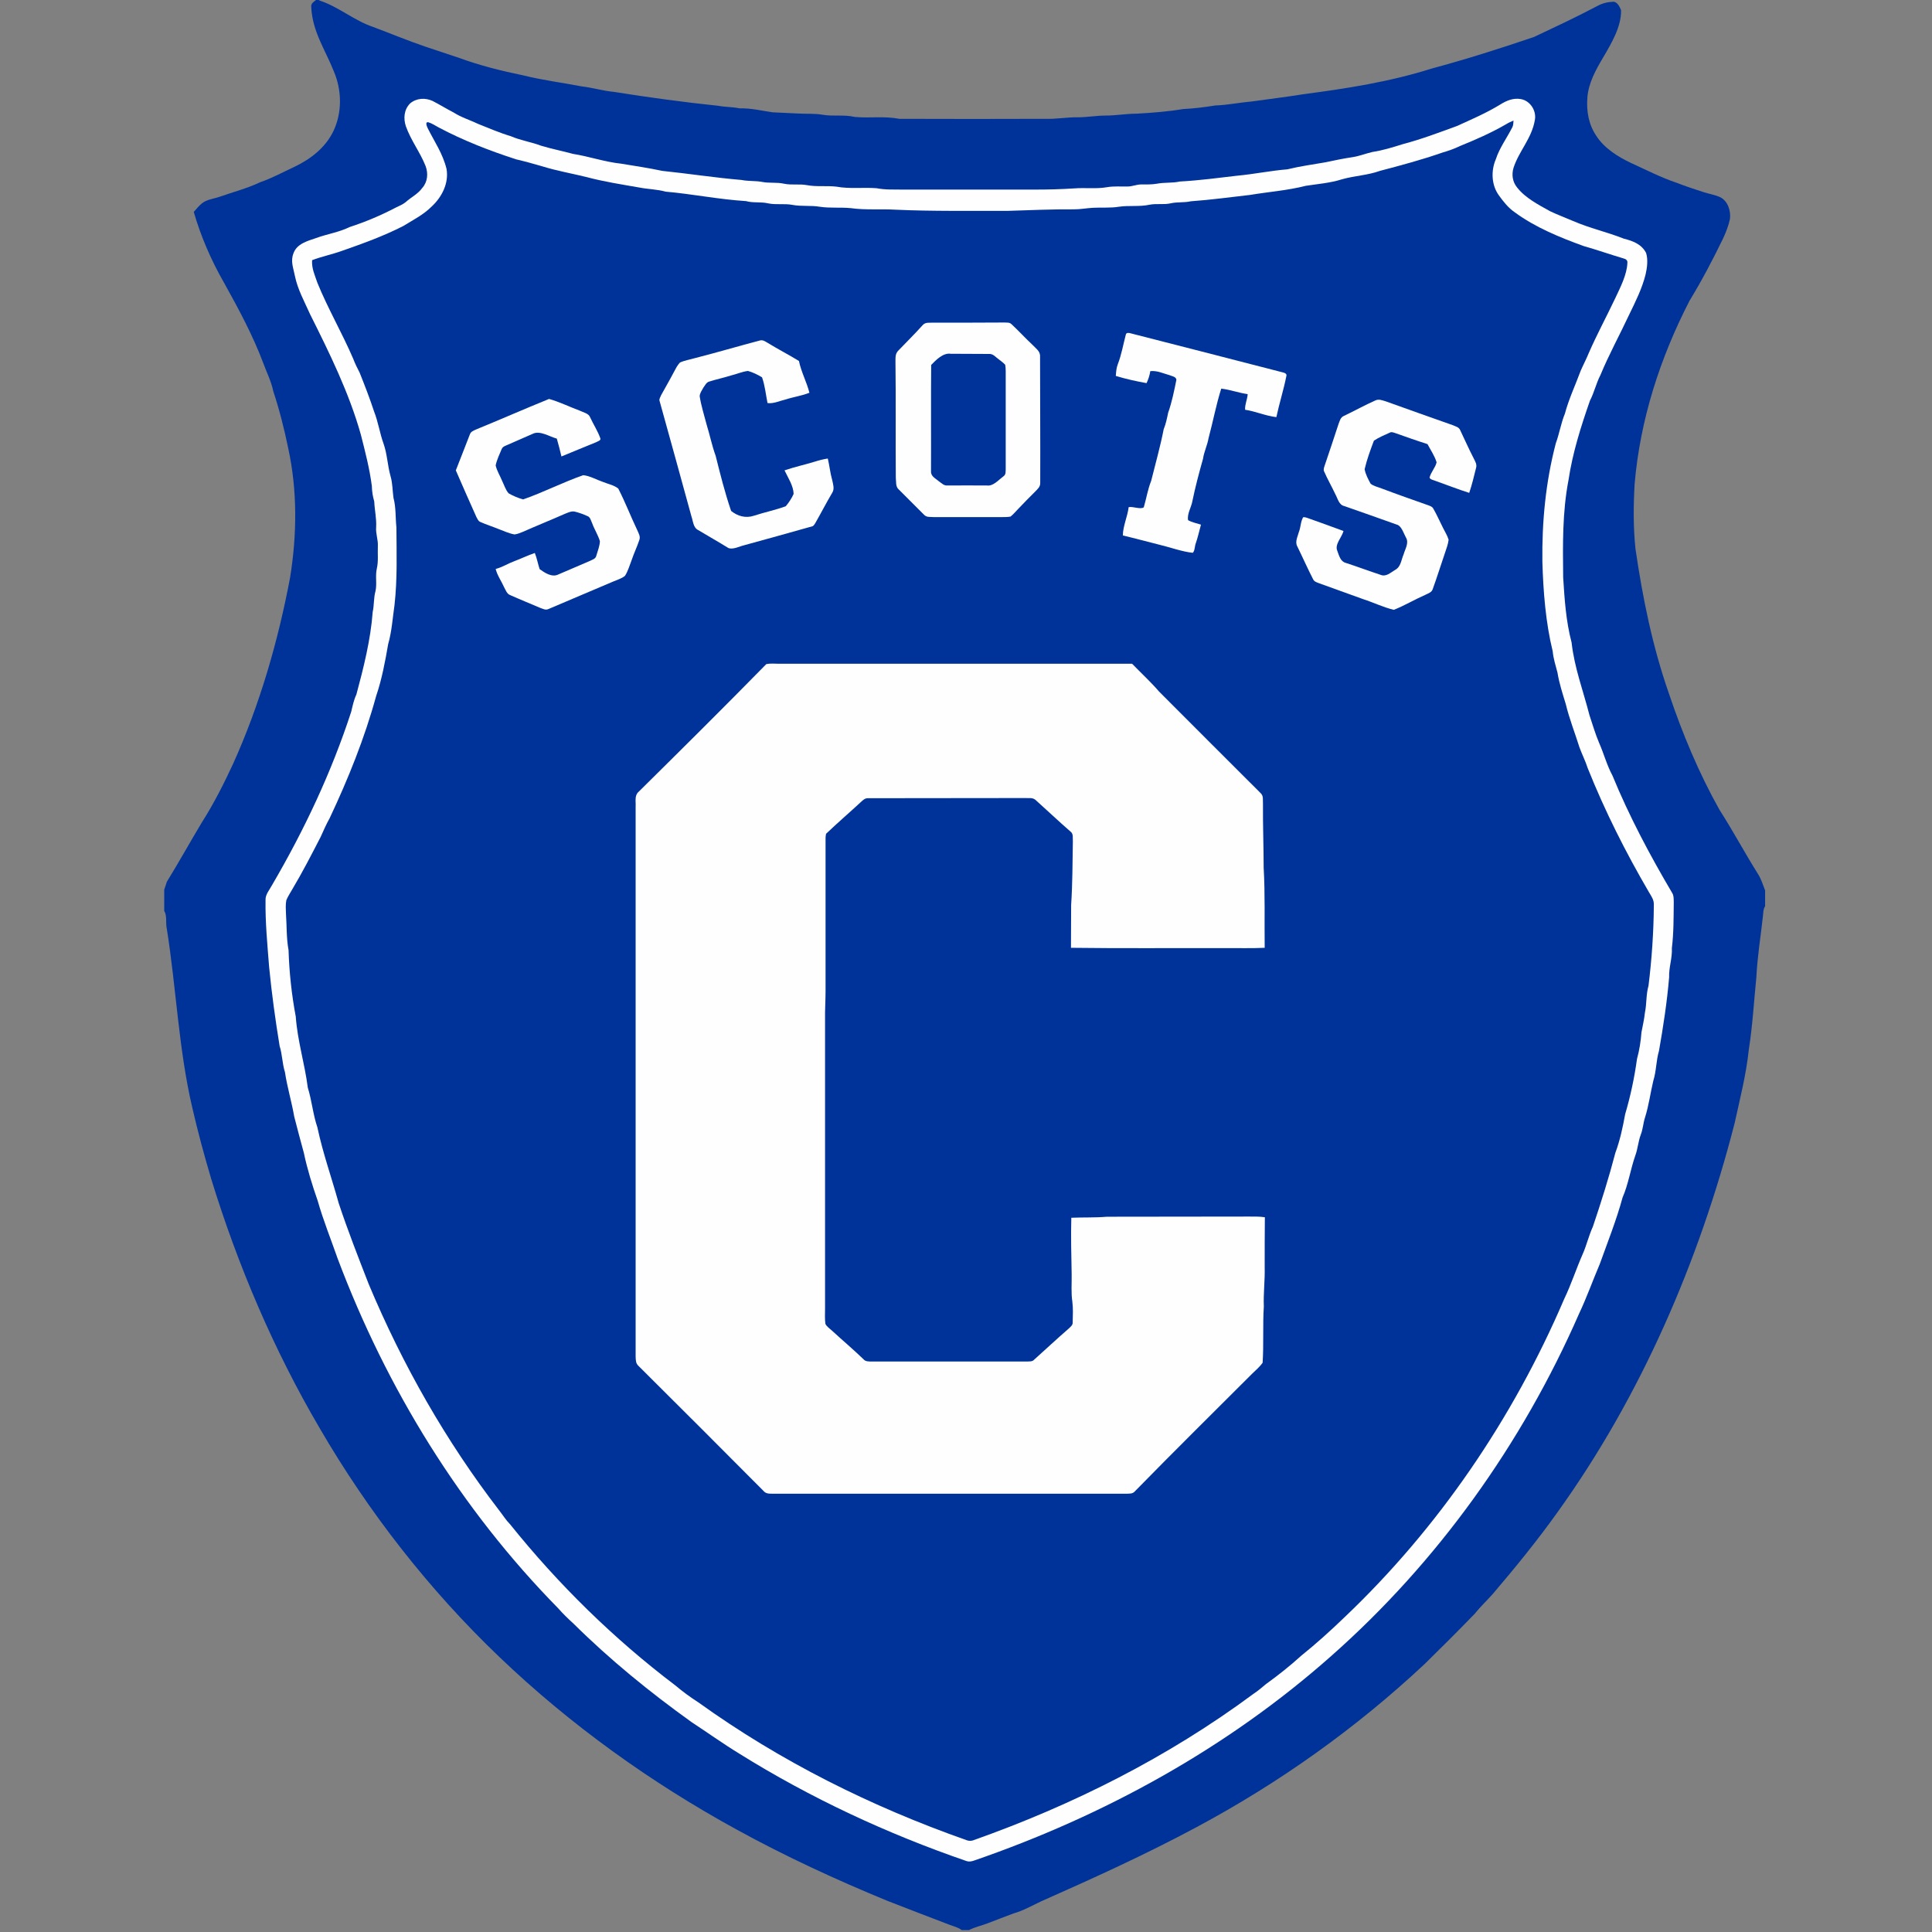<?xml version="1.0" encoding="UTF-8"?>
<svg width="200px" height="200px" viewBox="0 0 200 200" version="1.1" xmlns="http://www.w3.org/2000/svg" xmlns:xlink="http://www.w3.org/1999/xlink">
    <rect x="0" y="0" width="200" height="200" fill="#808080" stroke="none"/>
    <!-- Generator: Sketch 54.1 (76490) - https://sketchapp.com -->
    <title>covenant</title>
    <desc>Created with Sketch.</desc>
    <g id="covenant" stroke="none" stroke-width="1" fill="none" fill-rule="evenodd">
        <g id="covenant_BGL">
            <g id="covenant" transform="translate(17, 0)">
                <g fill-rule="nonzero" id="Shape">
                    <path d="M15.716,0 L15.982,0 L16.124,0.071 C18.027,0.693 19.68,2.133 21.582,2.773 C23.396,3.449 25.173,4.196 27.004,4.818 C28.16,5.191 29.316,5.6 30.471,5.973 C32.64,6.773 34.916,7.342 37.173,7.804 C39.164,8.302 41.191,8.551 43.2,8.942 C44.32,9.067 45.404,9.404 46.542,9.511 C50.133,10.08 53.742,10.578 57.351,10.951 C58.08,11.093 58.827,11.058 59.573,11.218 C60.747,11.182 61.849,11.467 62.987,11.627 C63.858,11.68 64.747,11.698 65.618,11.751 C66.471,11.804 67.324,11.733 68.142,11.876 C69.262,12.071 70.364,11.84 71.484,12.107 C73.031,12.249 74.56,12 76.107,12.302 C81.12,12.32 86.204,12.32 91.218,12.302 C92.356,12.338 93.458,12.124 94.596,12.142 C95.556,12.142 96.48,11.964 97.44,11.964 C98.507,11.964 99.573,11.769 100.64,11.769 C102.258,11.68 103.876,11.556 105.476,11.289 C106.596,11.236 107.716,11.093 108.818,10.916 C110.062,10.88 111.307,10.613 112.551,10.507 C114.311,10.258 116.124,10.044 117.884,9.76 C122.436,9.156 126.827,8.48 131.218,7.093 C134.791,6.133 138.311,5.013 141.813,3.822 C143.947,2.809 146.062,1.831 148.142,0.729 C148.676,0.427 149.244,0.213 149.867,0.196 C150.364,0.071 150.667,0.676 150.809,1.049 C150.862,2.756 149.778,4.551 148.942,5.973 C148.196,7.236 147.431,8.604 147.324,10.116 C147.218,11.502 147.449,12.889 148.249,14.062 C149.067,15.342 150.489,16.231 151.84,16.871 C153.369,17.564 154.951,18.382 156.551,18.916 C157.458,19.271 158.382,19.573 159.307,19.876 C159.893,20.071 160.533,20.16 161.102,20.427 C161.867,20.818 162.204,21.867 162.08,22.684 C161.938,23.36 161.671,24.036 161.387,24.658 C160.32,26.862 159.182,29.031 157.902,31.129 C154.844,37.067 152.782,43.449 152.213,50.133 C152.089,52.356 152.071,54.578 152.302,56.8 C153.049,61.92 154.062,66.916 155.769,71.804 C157.156,75.929 158.862,80.018 160.996,83.822 C162.4,86.009 163.609,88.284 164.996,90.489 C165.333,91.022 165.493,91.591 165.724,92.178 L165.724,93.813 C165.511,94.133 165.547,94.489 165.493,94.88 C165.262,96.978 164.924,99.04 164.818,101.156 C164.569,103.644 164.427,106.169 164.036,108.658 C163.769,111.218 163.111,113.796 162.56,116.302 C158.898,130.56 152.871,144.516 144.267,156.498 C142.151,159.467 139.876,162.258 137.511,165.031 C136.889,165.724 136.231,166.347 135.644,167.076 C133.956,168.818 132.231,170.542 130.507,172.231 C123.413,178.88 115.449,184.551 106.88,189.138 C101.653,191.947 96.178,194.436 90.756,196.836 C89.813,197.28 88.924,197.796 87.911,198.08 C87.004,198.436 86.098,198.756 85.209,199.111 C84.569,199.36 83.911,199.484 83.307,199.804 L82.56,199.804 C82.169,199.502 81.742,199.431 81.298,199.253 C79.164,198.436 77.013,197.618 74.88,196.782 C69.564,194.596 64.356,192.196 59.307,189.422 C50.4,184.551 42.044,178.56 34.702,171.538 C27.413,164.569 21.156,156.551 16.089,147.84 C11.342,139.751 7.627,131.022 4.871,122.062 C4.142,119.609 3.467,117.12 2.898,114.631 C1.493,108.64 1.244,102.258 0.267,96.142 C0.124,95.538 0.32,94.827 0,94.293 L0,92.089 C0.107,91.822 0.178,91.556 0.267,91.289 C1.493,89.298 2.667,87.182 3.893,85.138 C5.12,83.218 6.151,81.173 7.111,79.111 C9.884,72.978 11.787,66.382 13.031,59.787 C13.742,55.36 13.796,50.809 12.836,46.4 C12.427,44.409 11.929,42.436 11.289,40.498 C11.076,39.467 10.613,38.578 10.258,37.6 C9.156,34.667 7.68,31.947 6.169,29.227 C4.853,26.933 3.787,24.462 3.058,21.938 C3.342,21.618 3.591,21.298 3.929,21.031 C4.427,20.64 5.173,20.569 5.778,20.356 C7.182,19.858 8.604,19.502 9.938,18.862 C11.182,18.436 12.302,17.813 13.493,17.262 C15.164,16.462 16.658,15.307 17.493,13.618 C18.436,11.662 18.4,9.351 17.547,7.36 C16.622,5.049 15.342,3.271 15.218,0.711 C15.182,0.356 15.467,0.196 15.716,0 Z" fill="#003399"></path>
                    <path d="M27.787,10.453 C28.516,10.827 29.227,11.271 29.956,11.644 C30.756,12.16 31.662,12.427 32.516,12.836 C33.636,13.28 34.738,13.76 35.876,14.098 C36.889,14.542 37.956,14.684 38.987,15.076 C40.089,15.413 41.209,15.627 42.311,15.929 C44,16.196 45.6,16.764 47.289,16.942 C48.711,17.173 50.133,17.387 51.556,17.689 C54.293,17.973 57.031,18.4 59.769,18.631 C60.462,18.773 61.173,18.702 61.867,18.827 C62.631,18.987 63.413,18.844 64.178,19.022 C64.96,19.182 65.742,19.022 66.524,19.164 C67.556,19.36 68.569,19.2 69.6,19.324 C70.951,19.573 72.373,19.378 73.742,19.484 C74.649,19.662 75.538,19.609 76.444,19.627 C81.013,19.627 85.564,19.627 90.133,19.627 C91.502,19.627 92.853,19.591 94.222,19.502 C95.36,19.413 96.498,19.573 97.6,19.378 C98.329,19.253 99.022,19.324 99.733,19.307 C100.213,19.307 100.658,19.093 101.138,19.093 C101.671,19.093 102.204,19.111 102.738,19.022 C103.538,18.862 104.338,18.969 105.138,18.791 C107.111,18.684 109.12,18.418 111.093,18.187 C112.818,18.027 114.524,17.671 116.267,17.529 C117.564,17.209 118.898,17.031 120.213,16.8 C121.138,16.604 122.062,16.409 123.022,16.267 C123.733,16.16 124.373,15.893 125.067,15.733 C126.133,15.573 127.164,15.253 128.178,14.933 C130.08,14.436 131.964,13.724 133.813,13.049 C135.342,12.356 136.871,11.698 138.293,10.827 C138.951,10.418 139.644,10.116 140.444,10.258 C141.422,10.436 142.08,11.484 141.884,12.444 C141.564,14.329 140.249,15.627 139.68,17.369 C139.467,18.08 139.573,18.827 140.053,19.413 C140.924,20.516 142.258,21.191 143.467,21.867 C144.249,22.24 145.067,22.542 145.849,22.88 C147.573,23.627 149.369,24.018 151.111,24.711 C152.036,24.942 152.942,25.28 153.404,26.187 C153.618,26.88 153.511,27.716 153.351,28.409 C152.996,29.849 152.302,31.236 151.662,32.551 C150.684,34.649 149.564,36.676 148.676,38.827 C148.231,39.68 148.036,40.622 147.591,41.476 C146.649,44.178 145.796,46.862 145.369,49.707 C144.729,53.049 144.782,56.373 144.818,59.751 C144.96,62.027 145.102,64.267 145.689,66.507 C145.991,69.173 146.88,71.449 147.538,74.027 C147.858,74.987 148.142,75.964 148.533,76.889 C149.031,78.009 149.333,79.2 149.92,80.284 C151.644,84.48 153.796,88.533 156.107,92.444 C156.284,92.729 156.249,93.031 156.267,93.351 C156.249,94.951 156.267,96.551 156.071,98.151 C156.124,99.2 155.751,100.124 155.787,101.173 C155.573,103.716 155.182,106.258 154.738,108.782 C154.436,109.796 154.471,110.862 154.151,111.876 C153.849,113.138 153.689,114.418 153.298,115.662 C153.102,116.249 153.084,116.871 152.853,117.458 C152.587,118.151 152.551,118.916 152.284,119.627 C151.787,121.049 151.573,122.578 150.969,123.964 C150.329,126.311 149.422,128.587 148.604,130.862 C147.876,132.569 147.253,134.329 146.453,136.018 C140.551,149.493 131.804,161.724 120.764,171.467 C110.044,180.96 97.316,187.964 83.787,192.622 C83.538,192.693 83.324,192.747 83.058,192.658 C74.844,189.831 66.898,186.133 59.52,181.529 C57.831,180.498 56.249,179.36 54.596,178.276 C50.276,175.182 46.151,171.822 42.382,168.089 C41.813,167.573 41.28,167.058 40.782,166.489 C30.684,156.213 23.022,143.751 17.956,130.293 C17.262,128.302 16.462,126.329 15.893,124.32 C15.324,122.684 14.809,121.031 14.453,119.342 C14.116,118.098 13.778,116.853 13.458,115.591 C13.191,114.044 12.729,112.533 12.498,110.987 C12.213,110.098 12.231,109.173 11.947,108.284 C11.502,105.564 11.129,102.862 10.862,100.124 C10.684,97.831 10.453,95.484 10.489,93.173 C10.453,92.604 10.933,92.071 11.182,91.591 C14.507,85.902 17.316,79.947 19.36,73.671 C19.502,73.067 19.627,72.462 19.893,71.893 C20.64,69.12 21.369,66.222 21.582,63.342 C21.742,62.631 21.671,61.92 21.867,61.209 C22.044,60.462 21.831,59.627 22.009,58.862 C22.187,58.08 22.08,57.333 22.116,56.533 C22.151,55.858 21.884,55.253 21.938,54.578 C21.991,53.671 21.778,52.818 21.742,51.911 C21.582,51.36 21.511,50.898 21.493,50.311 C21.262,48.516 20.8,46.738 20.356,44.996 C19.147,40.676 17.102,36.533 15.093,32.516 C14.489,31.164 13.813,29.956 13.529,28.569 C13.369,27.733 13.049,27.04 13.387,26.204 C13.742,25.227 14.844,24.942 15.733,24.64 C16.889,24.213 18.08,24.053 19.2,23.502 C20.836,22.969 22.436,22.293 23.964,21.493 C24.32,21.316 24.693,21.173 24.996,20.924 C25.582,20.391 26.24,20.107 26.72,19.449 C27.271,18.827 27.342,17.956 27.058,17.191 C26.489,15.751 25.547,14.56 25.013,13.067 C24.747,12.249 24.818,11.342 25.458,10.702 C26.116,10.151 27.022,10.098 27.787,10.453 Z" fill="#FEFEFE"></path>
                    <path d="M139.68,12.48 C139.662,12.711 139.662,12.978 139.556,13.173 C138.987,14.293 138.222,15.324 137.849,16.48 C137.333,17.671 137.387,19.164 138.169,20.231 C138.631,20.871 139.147,21.529 139.804,21.973 C141.92,23.538 144.498,24.587 146.951,25.476 C148.338,25.867 149.689,26.347 151.076,26.756 C151.307,26.809 151.502,26.951 151.467,27.218 C151.413,28.444 150.756,29.707 150.24,30.809 C149.333,32.729 148.32,34.596 147.467,36.551 C147.218,37.173 146.898,37.76 146.631,38.382 C146.08,39.876 145.404,41.298 144.996,42.827 C144.587,43.822 144.427,44.889 144.053,45.902 C143.004,49.92 142.613,54.027 142.667,58.169 C142.756,61.209 143.004,64.444 143.733,67.413 C143.804,68.178 144.036,68.889 144.231,69.636 C144.409,70.738 144.764,71.822 145.084,72.871 C145.458,74.418 146.027,75.84 146.507,77.369 C146.773,78.098 147.129,78.791 147.36,79.52 C149.138,83.964 151.289,88.231 153.707,92.373 C153.973,92.818 154.24,93.173 154.204,93.724 C154.187,96.498 153.991,99.307 153.653,102.044 C153.387,102.969 153.476,103.911 153.28,104.836 C153.209,105.529 153.049,106.187 152.924,106.862 C152.853,107.804 152.711,108.711 152.462,109.618 C152.196,111.556 151.787,113.476 151.236,115.342 C150.987,116.711 150.702,118.044 150.222,119.342 C149.547,121.92 148.747,124.462 147.893,126.987 C147.467,127.911 147.253,128.889 146.844,129.813 C146.169,131.342 145.653,132.96 144.924,134.471 C139.627,146.844 131.911,158.187 122.133,167.467 C120.711,168.836 119.236,170.169 117.707,171.396 C116.551,172.444 115.324,173.422 114.062,174.329 C113.636,174.684 113.227,175.04 112.764,175.342 C103.911,181.902 94.062,186.862 83.698,190.524 C83.502,190.578 83.307,190.578 83.093,190.507 C73.191,187.022 63.804,182.347 55.271,176.213 C54.436,175.68 53.671,175.111 52.907,174.471 C46.542,169.653 40.8,164.018 35.804,157.796 C35.378,157.369 35.076,156.871 34.702,156.391 C29.173,149.209 24.676,141.298 21.173,132.942 C20.089,130.151 19.004,127.396 18.062,124.551 C17.333,121.92 16.427,119.396 15.858,116.711 C15.396,115.36 15.289,113.956 14.862,112.587 C14.542,110.08 13.796,107.751 13.618,105.244 C13.191,102.969 12.942,100.658 12.871,98.364 C12.64,97.102 12.693,95.858 12.604,94.596 C12.587,94.133 12.551,93.653 12.64,93.191 C12.8,92.8 13.049,92.427 13.262,92.053 C14.311,90.293 15.253,88.462 16.196,86.631 C16.498,85.973 16.764,85.333 17.12,84.711 C19.04,80.64 20.747,76.409 21.938,72.053 C22.524,70.347 22.88,68.444 23.182,66.684 C23.556,65.387 23.644,63.982 23.84,62.631 C24.142,59.947 24.053,57.28 24.036,54.596 C23.929,53.582 24,52.533 23.733,51.538 C23.627,50.791 23.644,50.027 23.431,49.298 C23.111,48.178 23.093,47.022 22.702,45.92 C22.311,44.836 22.151,43.68 21.724,42.596 C21.28,41.244 20.764,39.911 20.231,38.578 C19.982,38.098 19.751,37.636 19.556,37.12 C18.418,34.471 16.942,31.947 15.858,29.28 C15.591,28.48 15.253,27.804 15.307,26.933 C16.338,26.542 17.404,26.329 18.436,25.956 C20.569,25.209 22.738,24.427 24.747,23.396 C25.813,22.738 26.827,22.24 27.698,21.369 C28.747,20.391 29.476,18.969 29.227,17.493 C28.836,15.893 27.982,14.684 27.271,13.262 C27.2,13.102 26.969,12.587 27.342,12.658 C27.716,12.764 28.071,13.013 28.409,13.191 C30.951,14.542 33.689,15.609 36.444,16.498 C37.351,16.711 38.258,16.96 39.164,17.227 C40.658,17.689 42.204,17.956 43.716,18.329 C45.511,18.809 47.36,19.093 49.191,19.413 C50.098,19.591 51.004,19.591 51.911,19.84 C54.738,20.089 57.387,20.64 60.231,20.818 C60.978,21.031 61.742,20.871 62.507,21.049 C63.342,21.227 64.196,21.049 65.031,21.209 C65.973,21.387 66.933,21.244 67.876,21.404 C68.942,21.564 69.991,21.44 71.076,21.547 C72.604,21.76 74.151,21.618 75.698,21.707 C79.556,21.884 83.396,21.813 87.253,21.831 C89.564,21.76 91.876,21.653 94.187,21.671 C94.844,21.671 95.484,21.547 96.142,21.511 C97.031,21.458 97.92,21.547 98.809,21.404 C99.876,21.244 100.942,21.422 102.009,21.191 C102.738,21.049 103.467,21.209 104.178,21.049 C104.871,20.889 105.582,20.996 106.276,20.836 C108.32,20.693 110.364,20.409 112.409,20.178 C114.329,19.858 116.302,19.716 118.169,19.236 C119.431,19.04 120.693,18.951 121.92,18.56 C123.236,18.187 124.569,18.151 125.849,17.689 C128.018,17.12 130.204,16.533 132.338,15.787 C132.96,15.609 133.564,15.396 134.151,15.111 C135.769,14.453 137.351,13.76 138.862,12.889 C139.147,12.711 139.413,12.587 139.68,12.48 Z" fill="#003399"></path>
                    <path d="M79.467,33.404 C81.956,33.404 84.444,33.404 86.933,33.387 C87.2,33.404 87.484,33.351 87.698,33.547 C88.462,34.258 89.173,35.04 89.938,35.751 C90.293,36.142 90.72,36.373 90.667,36.978 C90.667,41.316 90.702,45.618 90.684,49.973 C90.702,50.4 90.418,50.613 90.169,50.88 C89.564,51.467 88.996,52.071 88.409,52.676 C88.142,52.942 87.911,53.244 87.609,53.476 C87.324,53.529 87.04,53.529 86.756,53.529 C84.391,53.529 82.009,53.529 79.644,53.529 C79.271,53.493 78.933,53.582 78.649,53.28 C77.796,52.427 76.924,51.556 76.071,50.702 C75.68,50.382 75.787,49.884 75.733,49.44 C75.698,45.404 75.751,41.387 75.698,37.351 C75.698,36.907 75.698,36.569 76.036,36.249 C76.853,35.396 77.689,34.578 78.471,33.707 C78.756,33.351 79.076,33.422 79.467,33.404 Z" fill="#FEFEFE"></path>
                    <path d="M99.911,34.471 C105.173,35.804 110.347,37.156 115.627,38.507 C115.858,38.578 116.267,38.613 116.16,38.951 C115.876,40.373 115.431,41.76 115.129,43.182 C114.027,43.058 112.978,42.578 111.893,42.418 C111.858,41.849 112.124,41.369 112.16,40.8 C111.236,40.676 110.364,40.338 109.422,40.231 C108.889,41.92 108.569,43.644 108.107,45.369 C107.982,46.098 107.644,46.756 107.538,47.484 C107.129,48.942 106.738,50.4 106.436,51.876 C106.329,52.498 105.867,53.209 105.991,53.849 C106.4,54.08 106.88,54.169 107.324,54.311 C107.147,54.951 107.004,55.609 106.791,56.231 C106.667,56.516 106.702,57.031 106.471,57.227 C105.333,57.102 104.213,56.676 103.093,56.409 C101.813,56.089 100.516,55.733 99.236,55.431 C99.253,54.436 99.716,53.493 99.84,52.498 C100.302,52.409 101.067,52.764 101.404,52.516 C101.671,51.609 101.813,50.667 102.169,49.778 C102.613,48 103.111,46.24 103.467,44.427 C103.698,43.858 103.804,43.307 103.929,42.72 C104.32,41.618 104.551,40.444 104.782,39.307 C104.729,38.987 104.338,38.951 104.089,38.844 C103.396,38.649 102.791,38.347 102.08,38.418 C102.009,38.862 101.884,39.253 101.689,39.662 C100.622,39.467 99.556,39.236 98.507,38.916 C98.542,38.489 98.56,38.098 98.72,37.689 C99.093,36.729 99.271,35.68 99.538,34.667 C99.556,34.507 99.68,34.436 99.911,34.471 Z" fill="#FEFEFE"></path>
                    <path d="M61.707,35.236 C62.009,35.182 62.204,35.342 62.453,35.484 C63.52,36.142 64.64,36.711 65.707,37.369 C65.938,38.507 66.507,39.538 66.791,40.658 C65.991,40.978 65.156,41.084 64.338,41.351 C63.716,41.493 63.076,41.813 62.453,41.724 C62.276,40.853 62.187,39.893 61.884,39.058 C61.44,38.791 60.942,38.542 60.427,38.4 C59.822,38.471 59.236,38.738 58.631,38.88 C57.902,39.111 57.138,39.271 56.409,39.502 C56.107,39.591 55.982,39.911 55.804,40.142 C55.662,40.409 55.431,40.711 55.431,41.031 C55.591,42.027 55.893,42.969 56.142,43.929 C56.48,45.013 56.693,46.116 57.084,47.182 C57.564,49.102 58.044,51.022 58.684,52.889 C59.36,53.44 60.196,53.671 61.049,53.387 C62.133,53.031 63.271,52.8 64.338,52.409 C64.622,52.089 64.996,51.52 65.156,51.129 C65.138,50.293 64.569,49.44 64.213,48.693 C65.244,48.338 66.311,48.107 67.36,47.787 C67.804,47.644 68.231,47.538 68.693,47.467 C68.871,48.213 68.942,48.978 69.156,49.724 C69.244,50.151 69.404,50.613 69.156,51.004 C68.533,52.053 67.982,53.138 67.378,54.187 C67.307,54.311 67.236,54.4 67.129,54.471 C64.747,55.147 62.418,55.787 60.036,56.444 C59.556,56.551 58.88,56.924 58.4,56.729 C57.369,56.089 56.32,55.502 55.289,54.88 C54.756,54.631 54.756,53.956 54.578,53.458 C53.476,49.458 52.391,45.476 51.271,41.476 C51.218,41.298 51.378,41.084 51.431,40.924 C51.876,40.107 52.338,39.324 52.764,38.507 C52.942,38.169 53.12,37.813 53.387,37.529 C53.849,37.316 54.4,37.227 54.898,37.084 C57.191,36.498 59.413,35.84 61.707,35.236 Z" fill="#FEFEFE"></path>
                    <path d="M81.422,36.622 C82.72,36.64 84.036,36.622 85.351,36.64 C85.813,36.604 86.027,36.942 86.382,37.191 C86.613,37.369 86.862,37.547 87.058,37.76 C87.093,37.973 87.111,38.187 87.111,38.4 C87.111,41.778 87.111,45.156 87.111,48.551 C87.093,48.871 87.147,49.138 86.844,49.333 C86.364,49.689 85.813,50.347 85.173,50.258 C83.804,50.24 82.436,50.258 81.084,50.258 C80.711,50.293 80.462,50.009 80.178,49.813 C79.804,49.493 79.324,49.298 79.378,48.729 C79.396,45.102 79.36,41.387 79.396,37.778 C79.893,37.262 80.64,36.498 81.422,36.622 Z" fill="#003399"></path>
                    <path d="M39.84,41.298 C40.907,41.6 41.956,42.116 43.004,42.507 C43.36,42.684 43.947,42.791 44.089,43.2 C44.427,43.929 44.871,44.604 45.138,45.351 C45.262,45.6 44.853,45.689 44.711,45.778 C43.502,46.258 42.311,46.773 41.12,47.253 C40.978,46.631 40.818,46.027 40.64,45.404 C39.893,45.209 38.898,44.533 38.151,44.907 C37.28,45.28 36.427,45.671 35.556,46.044 C35.324,46.151 35.04,46.222 34.933,46.489 C34.702,47.04 34.436,47.591 34.311,48.178 C34.436,48.747 34.773,49.262 34.987,49.796 C35.2,50.222 35.342,50.738 35.662,51.076 C36.089,51.324 36.676,51.573 37.156,51.698 C39.253,50.969 41.28,49.92 43.378,49.191 C44.071,49.262 44.729,49.653 45.404,49.884 C45.92,50.098 46.578,50.222 47.004,50.578 C47.716,51.964 48.284,53.44 48.96,54.862 C49.102,55.2 49.333,55.538 49.173,55.929 C48.942,56.622 48.622,57.28 48.391,57.973 C48.178,58.507 48.018,59.111 47.698,59.609 C47.36,59.893 46.898,60.018 46.489,60.196 C44.249,61.138 41.991,62.116 39.751,63.058 C39.449,63.182 39.218,63.022 38.933,62.933 C37.902,62.489 36.836,62.062 35.804,61.6 C35.467,61.476 35.342,61.067 35.182,60.782 C34.898,60.142 34.471,59.556 34.311,58.898 C35.004,58.72 35.556,58.347 36.231,58.098 C36.942,57.831 37.636,57.493 38.364,57.244 C38.578,57.778 38.684,58.364 38.862,58.916 C39.378,59.289 40.142,59.804 40.8,59.467 C41.884,59.004 42.951,58.542 44.036,58.08 C44.302,57.938 44.658,57.867 44.729,57.529 C44.871,57.049 45.084,56.533 45.102,56.018 C44.907,55.378 44.533,54.809 44.302,54.169 C44.178,53.92 44.107,53.511 43.804,53.422 C43.378,53.227 42.933,53.067 42.489,52.96 C42.151,52.889 41.796,53.067 41.476,53.191 C40.036,53.831 38.56,54.418 37.12,55.058 C36.853,55.164 36.569,55.289 36.267,55.324 C35.716,55.236 35.164,54.969 34.631,54.773 C33.991,54.507 33.333,54.311 32.711,54.027 C32.498,53.938 32.427,53.707 32.32,53.529 C31.609,51.929 30.88,50.311 30.187,48.693 C30.684,47.467 31.147,46.204 31.644,44.96 C31.751,44.676 31.982,44.604 32.231,44.48 C34.756,43.449 37.298,42.329 39.84,41.298 Z" fill="#FEFEFE"></path>
                    <path d="M125.369,41.458 C125.742,41.28 126.08,41.44 126.453,41.547 C128.764,42.382 131.093,43.2 133.404,44.018 C133.671,44.142 134.027,44.213 134.151,44.516 C134.613,45.476 135.04,46.453 135.538,47.413 C135.716,47.787 135.929,48.071 135.787,48.498 C135.573,49.351 135.378,50.187 135.093,51.022 C133.92,50.649 132.747,50.187 131.591,49.778 C131.396,49.689 131.058,49.653 130.987,49.44 C131.129,48.871 131.591,48.409 131.716,47.858 C131.52,47.2 131.093,46.578 130.773,45.973 C129.653,45.618 128.551,45.227 127.449,44.836 C127.253,44.782 127.058,44.676 126.88,44.782 C126.329,45.031 125.724,45.28 125.227,45.618 C124.871,46.56 124.498,47.573 124.267,48.569 C124.356,49.102 124.64,49.618 124.889,50.08 C125.209,50.329 125.653,50.418 126.009,50.56 C127.609,51.164 129.227,51.733 130.844,52.302 C131.058,52.391 131.253,52.427 131.378,52.658 C131.751,53.298 132.053,54.009 132.391,54.667 C132.587,55.058 132.836,55.449 132.96,55.876 C132.907,56.338 132.729,56.8 132.587,57.227 C132.16,58.471 131.769,59.733 131.324,60.96 C131.218,61.333 130.844,61.422 130.542,61.582 C129.44,62.062 128.409,62.684 127.289,63.129 C126.222,62.88 125.173,62.364 124.124,62.027 C122.596,61.476 121.067,60.924 119.538,60.373 C119.271,60.267 119.04,60.213 118.916,59.929 C118.347,58.827 117.849,57.689 117.298,56.569 C117.031,56.089 117.333,55.556 117.458,55.076 C117.653,54.596 117.636,53.991 117.902,53.547 C118.027,53.529 118.151,53.547 118.293,53.6 C119.556,54.044 120.818,54.507 122.08,54.969 C121.902,55.644 121.138,56.356 121.44,57.031 C121.618,57.511 121.76,58.133 122.329,58.276 C123.538,58.667 124.711,59.111 125.902,59.502 C126.489,59.751 126.951,59.271 127.413,59.004 C128.036,58.667 128.036,57.991 128.302,57.387 C128.462,56.818 128.889,56.196 128.533,55.627 C128.284,55.182 128.089,54.418 127.556,54.293 C125.76,53.653 123.964,53.013 122.169,52.391 C121.6,52.267 121.493,51.627 121.244,51.182 C120.871,50.382 120.427,49.618 120.071,48.8 C119.964,48.604 120.089,48.338 120.142,48.16 C120.622,46.738 121.102,45.316 121.564,43.893 C121.707,43.538 121.76,43.2 122.151,43.04 C123.236,42.524 124.284,41.938 125.369,41.458 Z" fill="#FEFEFE"></path>
                    <path d="M62.329,68.747 C62.756,68.658 63.218,68.711 63.644,68.711 C75.822,68.711 88.018,68.711 100.196,68.711 C101.12,69.671 102.116,70.578 102.987,71.591 C106.471,75.093 109.973,78.578 113.476,82.08 C113.831,82.4 113.707,82.773 113.742,83.218 C113.724,85.422 113.813,87.609 113.813,89.796 C113.973,92.569 113.884,95.342 113.92,98.116 C112.516,98.187 111.093,98.133 109.671,98.151 C104.409,98.133 99.129,98.187 93.867,98.116 C93.867,96.64 93.884,95.164 93.884,93.689 C94.027,91.502 94.027,89.298 94.062,87.111 C94.027,86.738 94.151,86.329 93.813,86.08 C92.604,85.031 91.467,83.947 90.276,82.88 C89.92,82.507 89.511,82.649 89.049,82.613 C83.662,82.631 78.24,82.613 72.871,82.631 C72.551,82.613 72.356,82.809 72.142,83.004 C70.951,84.107 69.689,85.191 68.516,86.311 C68.48,86.453 68.462,86.613 68.462,86.756 C68.462,92.036 68.462,97.316 68.462,102.578 C68.462,103.591 68.391,104.587 68.409,105.6 C68.409,115.556 68.409,125.511 68.409,135.467 C68.409,135.982 68.373,136.533 68.444,137.049 C68.587,137.333 68.907,137.547 69.138,137.76 C70.222,138.756 71.342,139.698 72.409,140.729 C72.587,140.924 72.782,140.924 73.031,140.942 C78.489,140.942 83.947,140.942 89.404,140.942 C89.653,140.924 89.867,140.96 90.062,140.747 C91.253,139.68 92.409,138.596 93.618,137.547 C93.813,137.351 94.062,137.191 94.044,136.889 C94.062,136.178 94.098,135.467 94.009,134.756 C93.867,133.813 93.956,132.853 93.938,131.893 C93.902,129.956 93.849,128 93.902,126.062 C95.129,126.009 96.356,126.062 97.6,125.956 C102.453,125.956 107.324,125.938 112.178,125.938 C112.764,125.938 113.351,125.92 113.938,126.009 C113.92,127.733 113.92,129.458 113.92,131.164 C113.956,132.533 113.778,133.884 113.831,135.253 C113.707,137.191 113.831,139.129 113.707,141.067 C113.404,141.511 112.96,141.867 112.587,142.24 C108.551,146.276 104.498,150.276 100.516,154.347 C100.249,154.667 99.947,154.613 99.556,154.631 C87.413,154.631 75.253,154.631 63.111,154.631 C62.667,154.613 62.311,154.684 62.009,154.311 C57.724,149.991 53.422,145.707 49.12,141.422 C48.8,141.138 48.818,140.818 48.8,140.409 C48.8,121.458 48.8,102.489 48.8,83.52 C48.836,82.987 48.658,82.364 49.102,81.973 C53.564,77.564 57.938,73.227 62.329,68.747 Z" fill="#FEFEFE"></path>
                </g>
            </g>
        </g>
    </g>
</svg>